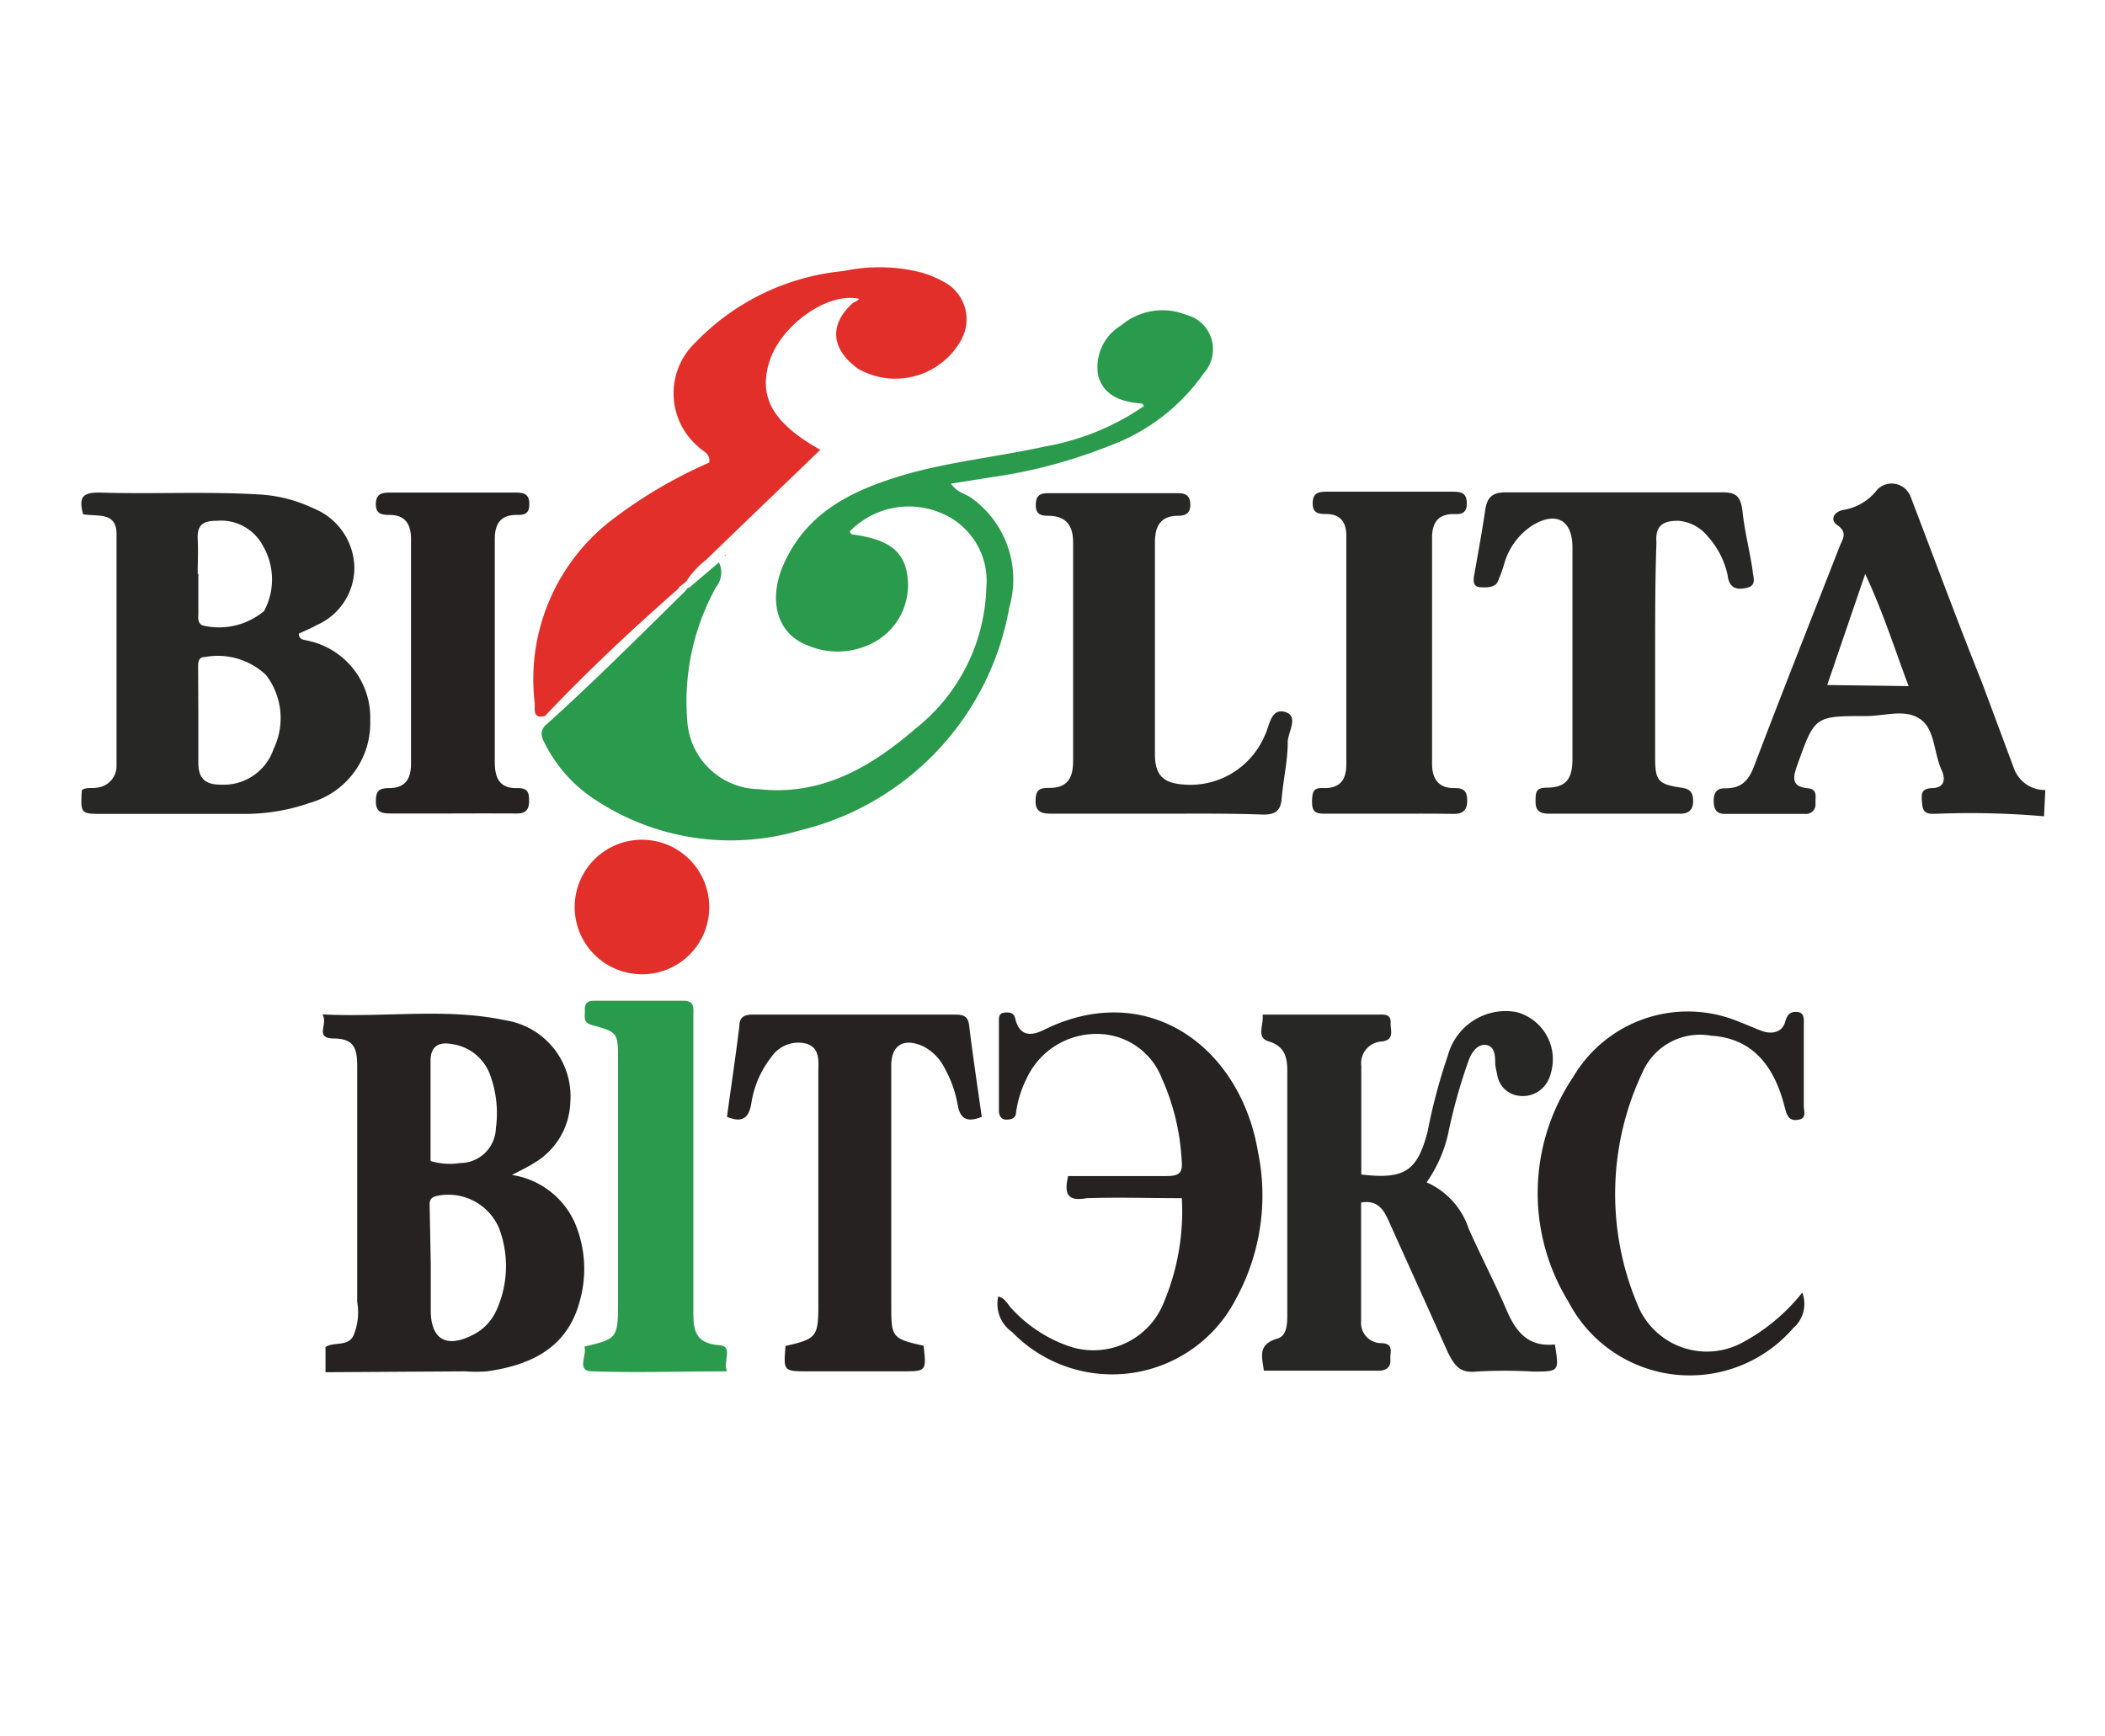 <svg id="Layer_1" data-name="Layer 1" xmlns="http://www.w3.org/2000/svg" width="97" height="80" viewBox="0 0 97 80"><defs><style>.cls-1{fill:#272725;}.cls-2{fill:#2a9a4c;}.cls-3{fill:#252221;}.cls-4{fill:#e22f2a;}</style></defs><title>bielita</title><path class="cls-1" d="M94.19,37.62a39.23,39.23,0,0,0-4.85-.12c-.32,0-.71.09-.76-.4s-.09-.76.47-.78.61-.41.42-.83c-.37-.82-.3-1.89-1-2.36S86.85,33,86,33c-2.39,0-2.37,0-3.18,2.26-.21.59-.28,1,.5,1.07.46.05.32.42.34.7a.44.44,0,0,1-.49.48H79.49c-.4,0-.51-.21-.52-.57s.1-.63.55-.61c.77,0,1.08-.4,1.33-1.07,1.28-3.37,2.61-6.72,3.92-10.07.12-.33.41-.64-.12-1-.34-.24-.13-.62.3-.69a2.46,2.46,0,0,0,1.56-.94.93.93,0,0,1,1.32,0,1,1,0,0,1,.22.35c1.09,2.85,2.16,5.75,3.29,8.57l1.49,4a1.52,1.52,0,0,0,1.42.93Zm-6.24-6c-.65-1.73-1.16-3.37-2-5.17L84.2,31.57Z"/><path class="cls-2" d="M31.74,27.1l1.39-1.18A1.06,1.06,0,0,1,33,27.05a10.88,10.88,0,0,0-1.33,6.17,3.36,3.36,0,0,0,3.29,3.15c2.87.32,5.15-1,7.2-2.77a8.58,8.58,0,0,0,3.29-6.5,3.38,3.38,0,0,0-2.17-3.49,3.79,3.79,0,0,0-4.11.87c0,.12.09.15.17.16,1.59.22,2.29.75,2.46,1.82a3,3,0,0,1-1.84,3.29,3.5,3.5,0,0,1-2.73,0c-1.5-.56-1.89-2.24-1-4,1.07-2.16,3-3.11,5.15-3.78s4.54-.9,6.81-1.4a11.49,11.49,0,0,0,4.53-1.86c-.06-.08-.08-.11-.11-.11-.88-.08-1.72-.31-2-1.27A2.23,2.23,0,0,1,51.66,15a2.94,2.94,0,0,1,3-.49,1.63,1.63,0,0,1,1.18,2,1.55,1.55,0,0,1-.36.68,9.17,9.17,0,0,1-4.34,3.35A23.55,23.55,0,0,1,45.64,22l-1.82.29c.3.44.73.47,1,.7a4.62,4.62,0,0,1,1.69,5,12.86,12.86,0,0,1-9.65,10.28,11.31,11.31,0,0,1-9.35-1.36,6.65,6.65,0,0,1-2.4-2.64c-.16-.29-.24-.54,0-.82,2.23-2,4.33-4.11,6.44-6.18l.16-.2Z"/><path class="cls-1" d="M3.83,23.7c-.22-.82,0-1,.75-1,2.47.08,4.93-.06,7.4.09a6.64,6.64,0,0,1,2.47.64,3,3,0,0,1,1.88,2.74,2.89,2.89,0,0,1-1.74,2.64c-.26.15-.54.26-.82.39,0,.32.29.28.47.34a3.62,3.62,0,0,1,2.82,3.66A3.82,3.82,0,0,1,14.28,37a9.06,9.06,0,0,1-3,.51H4.77c-1.06,0-1.06,0-1-1.09.2-.16.46-.07.69-.12a1,1,0,0,0,.91-1V24.65C5.39,23.56,4.48,23.82,3.83,23.7ZM9.14,33h0v2.16c0,.71.32,1,1,1a2.43,2.43,0,0,0,2.47-1.65,3.27,3.27,0,0,0-.35-3.4,3.24,3.24,0,0,0-2.82-.83c-.34,0-.31.31-.31.55Zm0-6.54h0v1.8c0,.21-.05.43.18.56a3.24,3.24,0,0,0,2.85-.66,3.08,3.08,0,0,0-.05-3A2.19,2.19,0,0,0,10,24c-.6,0-.92.16-.89.82s0,1.08,0,1.62Z"/><path class="cls-3" d="M15,63.24V62.08c.4-.26,1,0,1.28-.51A2.77,2.77,0,0,0,16.46,60V49.15c0-.83-.14-1.28-1.07-1.29s-.25-.65-.53-1.11c2.92.15,5.69-.31,8.42.27a3.55,3.55,0,0,1,3,3.79,3.37,3.37,0,0,1-1.69,2.8c-.28.18-.58.32-1,.54a3.8,3.8,0,0,1,2.87,2.14,5.43,5.43,0,0,1,.27,3.62c-.56,2.2-2.25,3-4.29,3.29a6.57,6.57,0,0,1-1,0Zm4.85-5v2.15c0,1.34.72,1.75,1.92,1.14a2.34,2.34,0,0,0,1.14-1.22A4.93,4.93,0,0,0,23,56.61a2.54,2.54,0,0,0-2.89-1.49c-.36.09-.31.32-.31.55Zm0-4.73a3.13,3.13,0,0,0,1.36.09A1.65,1.65,0,0,0,22.85,52a5.09,5.09,0,0,0-.24-2.39,2.19,2.19,0,0,0-1.77-1.49c-.63-.12-1,.1-1,.77,0,1.53,0,3.06,0,4.57Z"/><path class="cls-1" d="M58.18,46.76h5.29c.3,0,.65-.06.61.42,0,.31.19.77-.43.82a1,1,0,0,0-.92,1.13v5c2,.23,2.58-.15,3.06-2a26,26,0,0,1,.93-3.49,2.76,2.76,0,0,1,3.15-2,2.25,2.25,0,0,1,1.61,2.76,1.64,1.64,0,0,1-.14.39,1.3,1.3,0,0,1-1.35.71,1.14,1.14,0,0,1-1-1,3.58,3.58,0,0,1-.09-.45c0-.35,0-.82-.41-.89s-.71.38-.83.76a24.66,24.66,0,0,0-.92,3.29,6.32,6.32,0,0,1-1,2.28,3.54,3.54,0,0,1,1.94,2.14c.56,1.26,1.19,2.46,1.75,3.76.43,1,1,1.7,2.22,1.57.2,1.25.2,1.25-1,1.25a22.9,22.9,0,0,0-2.62,0c-.76.08-1-.27-1.31-.88-.89-2-1.83-4.06-2.74-6.09-.23-.51-.52-.95-1.26-.82v5.48a.93.93,0,0,0,.9,1c.65,0,.42.44.45.76s-.17.51-.54.51H58.24c-.09-.66-.29-1.21.62-1.48.47-.13.46-.74.46-1.19V49.37c0-.62-.1-1.15-.87-1.38C57.87,47.81,58.25,47.23,58.18,46.76Z"/><path class="cls-4" d="M25.11,33c-.59.14-.45-.32-.47-.6a9.26,9.26,0,0,1,3.66-8.52,21.55,21.55,0,0,1,4.38-2.56c.07-.43-.3-.52-.49-.72a3.23,3.23,0,0,1-.14-4.82,10.89,10.89,0,0,1,6.83-3.29,7.93,7.93,0,0,1,3.29,0,4.64,4.64,0,0,1,1.34.51,1.94,1.94,0,0,1,.81,2.61,2,2,0,0,1-.11.2A3.47,3.47,0,0,1,39.55,17c-1.23-.88-1.37-2-.29-3,.09-.1.27-.11.32-.23C38.12,13.45,36,15,35.47,16.62s.07,2.84,2.33,4.11c-1.76,1.7-3.51,3.37-5.26,5.07a4,4,0,0,0-.92,1l-.25.2a.24.24,0,0,0-.11.13C29.13,29,27.07,30.93,25.11,33Z"/><path class="cls-1" d="M76.27,30.12V34.9c0,1.08.13,1.24,1.2,1.4.44.06.55.24.55.63s-.21.58-.62.57h-6c-.4,0-.64-.1-.64-.54s0-.66.52-.66c1,0,1.19-.54,1.18-1.41V25.23c0-1.27-.76-1.69-1.87-1A3.13,3.13,0,0,0,69.31,26a6.07,6.07,0,0,1-.3.82c-.12.25-.5.27-.82.24s-.3-.3-.26-.55c.18-1,.36-2,.51-3,.08-.55.29-.82.94-.82h10c.6,0,.82.17.91.82.09.92.33,1.84.47,2.76,0,.28.24.7-.26.82s-.82,0-.89-.58a3.83,3.83,0,0,0-.9-1.77A1.94,1.94,0,0,0,77.33,24c-.73,0-1.06.25-1,1C76.27,26.69,76.27,28.4,76.27,30.12Z"/><path class="cls-1" d="M53.33,37.5H48.54c-.42,0-.82,0-.82-.57s.2-.61.65-.62c.82,0,1.08-.46,1.08-1.24V25c0-.83-.36-1.23-1.17-1.23-.37,0-.56-.11-.55-.52s.19-.52.56-.52h6c.36,0,.55.12.56.51s-.19.53-.56.53c-.82,0-1.07.49-1.07,1.23v9.75c0,1,.4,1.35,1.37,1.41a3.72,3.72,0,0,0,3.68-2.24c.23-.43.27-1.3.94-1.11s.13.93.13,1.4c0,.86-.21,1.73-.28,2.6-.05.59-.33.74-.88.73C56.58,37.48,55,37.5,53.33,37.5Z"/><path class="cls-3" d="M33.5,51.47c.19-1.39.4-2.78.57-4.18,0-.42.24-.54.64-.53H44c.39,0,.61.06.66.51.17,1.4.38,2.79.58,4.2-.66.27-1,.11-1.11-.56a5.41,5.41,0,0,0-.61-1.7,2.23,2.23,0,0,0-1-1c-.87-.38-1.44-.06-1.45.88v11c0,1.53,0,1.6,1.49,1.93.13,1.18.13,1.18-1,1.18H37.26c-1.16,0-1.16,0-1.06-1.17,1.44-.33,1.51-.42,1.51-1.94V49.44c0-.52.1-1.17-.59-1.35a1.5,1.5,0,0,0-1.58.63,4.56,4.56,0,0,0-.92,2.14C34.5,51.56,34.18,51.75,33.5,51.47Z"/><path class="cls-3" d="M49.22,54.2h4.53c.63,0,.76-.17.7-.76a10.53,10.53,0,0,0-.91-3.74,3.2,3.2,0,0,0-3-2.05,3.54,3.54,0,0,0-3.24,2.07,5,5,0,0,0-.48,1.55c0,.26-.22.33-.45.33s-.34-.18-.34-.42V47.07c0-.19,0-.37.24-.4s.45,0,.51.26c.21.88.77.82,1.39.5,4.78-2.31,9,.87,9.8,5.66a9.93,9.93,0,0,1-1,6.74,6.42,6.42,0,0,1-10.33,1.56A1.58,1.58,0,0,1,46,59.75c.32.07.43.37.63.57A6.43,6.43,0,0,0,49.14,62a3.49,3.49,0,0,0,4.5-2h0a10.85,10.85,0,0,0,.82-4.78c-1.46,0-2.94-.05-4.39,0C49.28,55.36,49,55.12,49.22,54.2Z"/><path class="cls-3" d="M83.05,59.57a1.47,1.47,0,0,1-.42,1.64A6.3,6.3,0,0,1,72.28,60a9.56,9.56,0,0,1,.21-10.36,6.13,6.13,0,0,1,7.72-2.52c.34.13.67.28,1,.4s.9.14,1.06-.45c.08-.3.23-.47.57-.43s.28.4.28.63v3.7c0,.24.16.58-.28.64s-.51-.25-.6-.59c-.53-2.1-1.64-3.18-3.4-3.29a2.89,2.89,0,0,0-3.13,1.64,13.11,13.11,0,0,0-.27,10.71,3.44,3.44,0,0,0,4.93,1.75A8.84,8.84,0,0,0,83.05,59.57Z"/><path class="cls-1" d="M64,37.5H61.11c-.38,0-.65,0-.65-.52s.07-.7.58-.66c.75,0,1-.43,1-1.09V24.69c0-.62-.27-1-.92-1-.39,0-.64-.05-.63-.52s.29-.51.65-.51H66.9c.34,0,.67,0,.69.48s-.2.58-.6.55c-.76,0-1,.44-1,1.1V35.2c0,.72.32,1.15,1.08,1.12.46,0,.54.23.54.61s-.19.58-.6.58C66,37.49,65,37.5,64,37.5Z"/><path class="cls-2" d="M33.5,63.2c-2.13,0-4.17.07-6.2,0-.78,0-.23-.75-.37-1.14,1.49-.36,1.55-.36,1.55-2V48.88c0-1.3,0-1.31-1.24-1.65-.41-.13-.27-.41-.29-.66s.07-.45.39-.45H31.5c.52,0,.45.35.45.67V60.51c0,.83.12,1.38,1.13,1.48C33.85,62,33.29,62.71,33.5,63.2Z"/><path class="cls-3" d="M20.77,37.49H18.05c-.38,0-.72,0-.73-.53s.16-.64.62-.64c.72,0,1-.41,1-1.11V24.83c0-.67-.27-1.11-1-1.1-.39,0-.64-.06-.62-.54s.35-.49.69-.49h5.69c.33,0,.67,0,.69.47s-.17.58-.59.56c-.75,0-1,.43-1,1.11V35.13c0,.78.26,1.23,1.08,1.19.51,0,.5.3.5.65s-.19.53-.56.52C22.81,37.48,21.78,37.49,20.77,37.49Z"/><path class="cls-4" d="M29.53,44.9a3.1,3.1,0,1,1,3.15-3,3.09,3.09,0,0,1-3.15,3Z"/><polygon class="cls-2" points="33.44 25.62 33.44 25.58 33.37 25.6 33.44 25.62"/></svg>